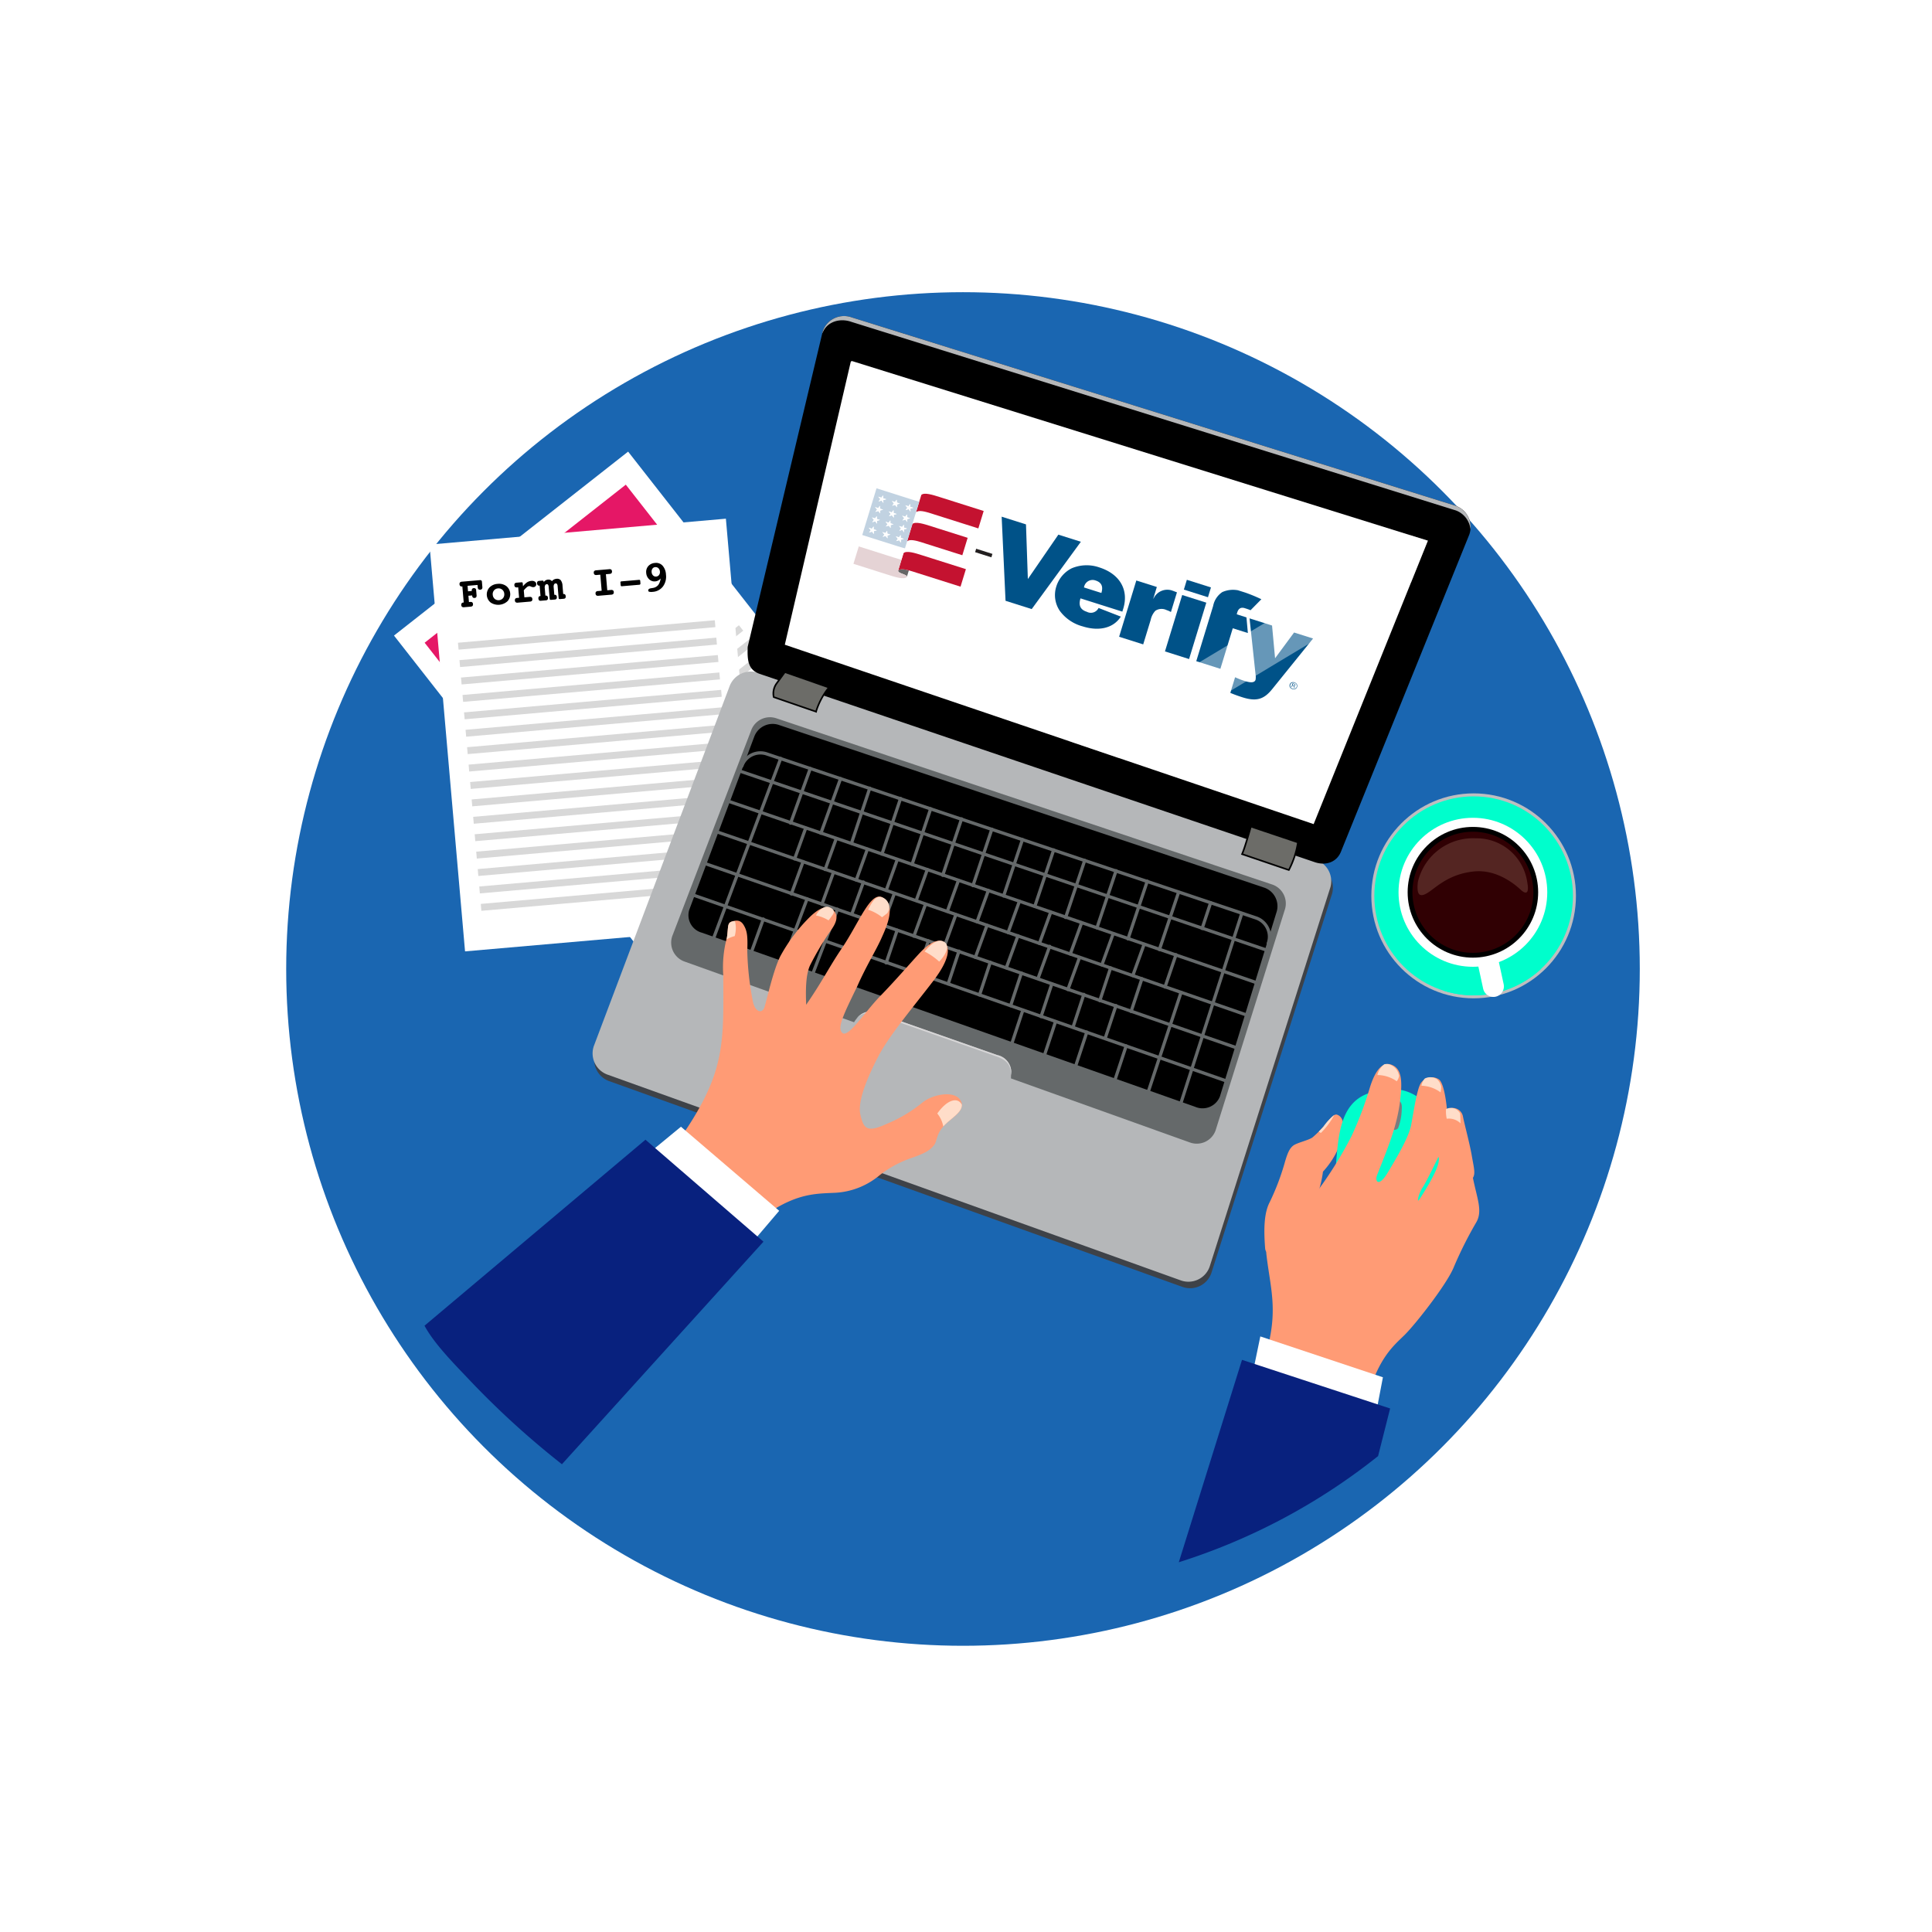 <svg xmlns="http://www.w3.org/2000/svg" xmlns:xlink="http://www.w3.org/1999/xlink" width="324" height="324" viewBox="0 0 324 324"><defs><style>.a{fill:none;}.ab,.b{fill:#fff;}.c{fill:#1a66b1;}.d{fill:#00b6d6;}.e{fill:#d8d8d8;}.f{fill:#e51766;}.g{fill:#3e4248;}.h{fill:#b5b7b9;}.i{fill:#65696a;}.j{fill:#d7d6d7;}.k{fill:#6c6c68;}.l{fill:#bebdbf;}.m{fill:#00fecc;}.n{fill:#300003;}.o{fill:#542522;}.p{fill:#ff9b75;}.q{fill:#ffddc9;}.r{fill:#797c7f;}.s{fill:#08217e;}.t{clip-path:url(#e);}.u{fill:#231f20;}.v{fill:#666;}.w{fill:#c41230;}.x{fill:#c1d2e1;}.y{fill:#e5d3d5;}.z{fill:#005288;}.aa{fill:#005287;}.ab{opacity:0.4;}.ac{filter:url(#c);}.ad{filter:url(#a);}</style><filter id="a" x="0" y="0" width="324" height="324" filterUnits="userSpaceOnUse"><feOffset dy="8" input="SourceAlpha"/><feGaussianBlur stdDeviation="5" result="b"/><feFlood flood-opacity="0.161"/><feComposite operator="in" in2="b"/><feComposite in="SourceGraphic"/></filter><filter id="c" x="33" y="34" width="257" height="257" filterUnits="userSpaceOnUse"><feOffset dy="8" input="SourceAlpha"/><feGaussianBlur stdDeviation="5" result="d"/><feFlood flood-opacity="0.161"/><feComposite operator="in" in2="d"/><feComposite in="SourceGraphic"/></filter><clipPath id="e"><path class="a" d="M316.036,413.371l4.937-16.152,73.77,23.366-4.937,16.152Z" transform="translate(-316.036 -397.219)"/></clipPath></defs><g transform="translate(-1095 -1550)"><g transform="translate(1109.636 1556.911)"><g class="ad" transform="matrix(1, 0, 0, 1, -14.64, -6.91)"><circle class="b" cx="147" cy="147" r="147" transform="translate(15 7)"/></g><g class="ac" transform="matrix(1, 0, 0, 1, -14.64, -6.91)"><circle class="c" cx="113.5" cy="113.5" r="113.5" transform="translate(48 41)"/></g></g><g transform="translate(1024.047 1268.845)"><g transform="translate(142.166 363.25)"><path class="d" d="M202.1,425.852,168.05,452.606l-.716-.915,34.053-26.754Z" transform="translate(-159.513 -415.2)"/><path class="d" d="M206.325,431.243,172.273,458l-.716-.915,34.053-26.754Z" transform="translate(-161.929 -418.286)"/><path class="d" d="M210.547,436.635l-34.053,26.754-.716-.915,34.053-26.754Z" transform="translate(-164.345 -421.371)"/><path class="d" d="M214.77,442.027l-34.053,26.754-.716-.915,34.053-26.754Z" transform="translate(-166.761 -424.456)"/><path class="d" d="M218.992,447.418l-34.053,26.754-.716-.915L218.275,446.5Z" transform="translate(-169.178 -427.542)"/><path class="d" d="M223.214,452.81l-34.053,26.754-.716-.915L222.5,451.9Z" transform="translate(-171.594 -430.627)"/><path class="d" d="M227.436,458.2l-34.053,26.754-.716-.915,34.053-26.754Z" transform="translate(-174.01 -433.713)"/><path class="d" d="M231.658,463.593l-34.053,26.754-.716-.915,34.053-26.754Z" transform="translate(-176.426 -436.798)"/><path class="d" d="M235.88,468.985l-34.053,26.754-.716-.915,34.053-26.754Z" transform="translate(-178.842 -439.883)"/><path class="d" d="M240.1,474.377,206.05,501.131l-.716-.915,34.053-26.754Z" transform="translate(-181.258 -442.969)"/><path class="d" d="M244.325,479.768l-34.053,26.754-.716-.915,34.053-26.754Z" transform="translate(-183.674 -446.054)"/><path class="d" d="M248.547,485.16l-34.053,26.754-.716-.915,34.053-26.754Z" transform="translate(-186.09 -449.139)"/><path class="d" d="M252.769,490.552l-34.053,26.754-.716-.915,34.053-26.754Z" transform="translate(-188.507 -452.225)"/><path class="d" d="M256.991,495.943,222.938,522.7l-.716-.915,34.053-26.754Z" transform="translate(-190.923 -455.31)"/><path class="d" d="M261.213,501.335l-34.053,26.754-.716-.915L260.5,500.42Z" transform="translate(-193.339 -458.396)"/><path class="d" d="M265.435,506.727l-34.053,26.754-.716-.915,34.053-26.754Z" transform="translate(-195.755 -461.481)"/><path class="d" d="M189.5,410.752l-33.737,26.506-6.718-8.578,33.737-26.506Z" transform="translate(-149.05 -402.174)"/></g><g transform="translate(147.754 374.07)"><rect class="d" width="20.343" height="1.162" transform="translate(0 15.689) rotate(-5.007)"/><rect class="d" width="20.343" height="1.162" transform="translate(0.255 18.609) rotate(-5.007)"/><rect class="d" width="20.343" height="1.162" transform="translate(0.51 21.529) rotate(-5.007)"/><rect class="d" width="20.343" height="1.162" transform="translate(0.765 24.449) rotate(-5.007)"/><rect class="d" width="43.279" height="1.162" transform="translate(1.02 27.369) rotate(-5.007)"/><rect class="d" width="43.279" height="1.162" transform="translate(1.275 30.289) rotate(-5.007)"/><rect class="d" width="43.279" height="1.162" transform="translate(1.53 33.209) rotate(-5.007)"/><rect class="d" width="43.279" height="1.162" transform="translate(1.785 36.129) rotate(-5.007)"/><rect class="d" width="43.279" height="1.162" transform="translate(2.04 39.049) rotate(-5.007)"/><rect class="d" width="43.279" height="1.162" transform="translate(2.295 41.969) rotate(-5.007)"/><rect class="d" width="43.279" height="1.162" transform="translate(2.55 44.889) rotate(-5.007)"/><rect class="d" width="43.279" height="1.162" transform="translate(2.805 47.809) rotate(-5.007)"/><rect class="d" width="43.279" height="1.162" transform="translate(3.06 50.729) rotate(-5.007)"/><rect class="d" width="43.279" height="1.162" transform="translate(3.315 53.649) rotate(-5.007)"/><rect class="d" width="43.279" height="1.162" transform="translate(3.57 56.569) rotate(-5.007)"/><rect class="d" width="43.279" height="1.162" transform="translate(3.825 59.488) rotate(-5.007)"/><rect class="d" width="20.992" height="21.804" transform="translate(20.832 1.832) rotate(-5.007)"/></g><g transform="translate(137.021 356.893)"><path class="b" d="M218.489,441.206l-39.264,30.848-42.2-53.894,39.264-30.848Z" transform="translate(-137.021 -387.312)"/><path class="e" d="M202.1,423.944,168.05,450.7l-.716-.915,34.053-26.754Z" transform="translate(-154.368 -407.751)"/><path class="e" d="M206.325,429.335l-34.053,26.754-.716-.915,34.053-26.754Z" transform="translate(-156.784 -410.837)"/><path class="e" d="M210.547,434.727l-34.053,26.754-.716-.915,34.053-26.754Z" transform="translate(-159.2 -413.922)"/><path class="e" d="M214.77,440.119l-34.053,26.754-.716-.915L214.053,439.2Z" transform="translate(-161.616 -417.007)"/><path class="e" d="M218.992,445.51l-34.053,26.754-.716-.915L218.275,444.6Z" transform="translate(-164.032 -420.093)"/><path class="e" d="M223.214,450.9l-34.053,26.754-.716-.915L222.5,449.987Z" transform="translate(-166.448 -423.178)"/><path class="e" d="M227.436,456.294l-34.053,26.754-.716-.915,34.053-26.754Z" transform="translate(-168.865 -426.264)"/><path class="e" d="M231.658,461.685l-34.053,26.754-.716-.915,34.053-26.754Z" transform="translate(-171.281 -429.349)"/><path class="e" d="M235.88,467.077l-34.053,26.754-.716-.915,34.053-26.754Z" transform="translate(-173.697 -432.434)"/><path class="e" d="M240.1,472.469,206.05,499.223l-.716-.915,34.053-26.754Z" transform="translate(-176.113 -435.52)"/><path class="e" d="M244.325,477.86l-34.053,26.754-.716-.915,34.053-26.754Z" transform="translate(-178.529 -438.605)"/><path class="e" d="M248.547,483.252l-34.053,26.754-.716-.915,34.053-26.754Z" transform="translate(-180.945 -441.69)"/><path class="e" d="M252.769,488.644,218.716,515.4l-.716-.915,34.053-26.754Z" transform="translate(-183.361 -444.776)"/><path class="e" d="M256.991,494.035l-34.053,26.754-.716-.915,34.053-26.754Z" transform="translate(-185.777 -447.861)"/><path class="e" d="M261.213,499.427l-34.053,26.754-.716-.915L260.5,498.512Z" transform="translate(-188.194 -450.947)"/><path class="e" d="M265.435,504.819l-34.053,26.754-.716-.915L264.719,503.9Z" transform="translate(-190.61 -454.032)"/><path class="f" d="M189.5,408.844,155.767,435.35l-6.718-8.578,33.737-26.506Z" transform="translate(-143.905 -394.725)"/></g><g transform="translate(142.983 368.126)"><rect class="b" width="49.902" height="68.494" transform="matrix(0.996, -0.087, 0.087, 0.996, 0, 4.356)"/><rect class="e" width="43.237" height="1.162" transform="translate(4.771 20.817) rotate(-5.007)"/><rect class="e" width="43.237" height="1.162" transform="translate(5.026 23.737) rotate(-5.007)"/><rect class="e" width="43.237" height="1.162" transform="translate(5.281 26.657) rotate(-5.007)"/><rect class="e" width="43.237" height="1.162" transform="translate(5.536 29.577) rotate(-5.007)"/><rect class="e" width="43.279" height="1.162" transform="translate(5.791 32.497) rotate(-5.007)"/><rect class="e" width="43.279" height="1.162" transform="translate(6.046 35.417) rotate(-5.007)"/><rect class="e" width="43.279" height="1.162" transform="translate(6.301 38.337) rotate(-5.007)"/><rect class="e" width="43.279" height="1.162" transform="translate(6.556 41.257) rotate(-5.007)"/><rect class="e" width="43.279" height="1.162" transform="translate(6.811 44.177) rotate(-5.007)"/><rect class="e" width="43.279" height="1.162" transform="translate(7.066 47.097) rotate(-5.007)"/><rect class="e" width="43.279" height="1.162" transform="translate(7.321 50.016) rotate(-5.007)"/><rect class="e" width="43.279" height="1.162" transform="translate(7.576 52.936) rotate(-5.007)"/><rect class="e" width="43.279" height="1.162" transform="translate(7.831 55.856) rotate(-5.007)"/><rect class="e" width="43.279" height="1.162" transform="translate(8.086 58.776) rotate(-5.007)"/><rect class="e" width="43.279" height="1.162" transform="translate(8.341 61.696) rotate(-5.007)"/><rect class="e" width="43.279" height="1.162" transform="translate(8.596 64.616) rotate(-5.007)"/><g transform="translate(5.029 7.428)"><path d="M165.74,438.517l-1.674.143.078.923.631-.054,0-.043a.448.448,0,0,1,.066-.313.353.353,0,0,1,.267-.126.381.381,0,0,1,.272.069.3.3,0,0,1,.122.224l.011.126.063.746a.546.546,0,0,1-.057.354.342.342,0,0,1-.272.128.364.364,0,0,1-.284-.072.407.407,0,0,1-.117-.283l-.006-.065-.63.053.09,1.057.2-.017a.506.506,0,0,1,.348.063.383.383,0,0,1,.128.289.394.394,0,0,1-.078.316.506.506,0,0,1-.331.123l-1.077.092a.5.5,0,0,1-.346-.065.4.4,0,0,1-.13-.3.4.4,0,0,1,.073-.3.384.384,0,0,1,.276-.123l.061-.006-.229-2.691-.061.005a.374.374,0,0,1-.291-.079.406.406,0,0,1-.124-.285.394.394,0,0,1,.08-.314.5.5,0,0,1,.329-.124l2.949-.252a.475.475,0,0,1,.3.041.345.345,0,0,1,.1.258l.069.808a.538.538,0,0,1-.062.358.463.463,0,0,1-.592.053.545.545,0,0,1-.12-.344Z" transform="translate(-162.715 -434.818)"/><path d="M175.224,439.148a2.046,2.046,0,0,1,1.461.37,1.74,1.74,0,0,1,.214,2.521,2.3,2.3,0,0,1-2.834.242,1.738,1.738,0,0,1-.212-2.522A2.043,2.043,0,0,1,175.224,439.148Zm.065.761a.935.935,0,0,0-.67.335.969.969,0,0,0-.212.728,1,1,0,0,0,.333.693,1,1,0,0,0,1.388-.119.992.992,0,0,0,.213-.739.97.97,0,0,0-.332-.682A.94.94,0,0,0,175.289,439.909Z" transform="translate(-168.833 -435.63)"/><path d="M185.8,439.58l.1,1.168.85-.072a.528.528,0,0,1,.355.06.385.385,0,0,1,.128.291.4.4,0,0,1-.077.315.515.515,0,0,1-.34.124l-2.013.172a.528.528,0,0,1-.361-.064.4.4,0,0,1-.131-.3.383.383,0,0,1,.078-.308.547.547,0,0,1,.349-.121l.275-.024-.149-1.753-.156.013a.528.528,0,0,1-.358-.062.509.509,0,0,1-.056-.608.527.527,0,0,1,.343-.12l.767-.065a.244.244,0,0,1,.155.029.135.135,0,0,1,.063.109l.045.534a2.942,2.942,0,0,1,.682-.665,1.552,1.552,0,0,1,.717-.243.911.911,0,0,1,.579.113.517.517,0,0,1,.245.413.453.453,0,0,1-.115.357.52.52,0,0,1-.359.167.839.839,0,0,1-.393-.086.838.838,0,0,0-.319-.093.776.776,0,0,0-.394.19A3.668,3.668,0,0,0,185.8,439.58Z" transform="translate(-175.019 -434.973)"/><path d="M195.612,437.57a1.024,1.024,0,0,1,.328-.277,1.075,1.075,0,0,1,.418-.121.825.825,0,0,1,.73.23,1.676,1.676,0,0,1,.3.954l.116,1.367.05,0a.317.317,0,0,1,.262.077.563.563,0,0,1,.047.6.41.41,0,0,1-.293.118l-.612.052a.244.244,0,0,1-.155-.029.135.135,0,0,1-.063-.109l-.173-2.038a.687.687,0,0,0-.107-.354.245.245,0,0,0-.23-.1.313.313,0,0,0-.266.184.885.885,0,0,0-.06.468l.107,1.263.054,0a.318.318,0,0,1,.261.077.555.555,0,0,1,.047.6.414.414,0,0,1-.295.118l-.612.052a.257.257,0,0,1-.158-.029.131.131,0,0,1-.067-.108l-.174-2.038a.71.71,0,0,0-.1-.355.237.237,0,0,0-.226-.1.32.32,0,0,0-.269.187.864.864,0,0,0-.064.467l.107,1.262.054,0a.322.322,0,0,1,.263.076.44.44,0,0,1,.109.285.432.432,0,0,1-.064.316.415.415,0,0,1-.295.118l-.817.07a.4.4,0,0,1-.307-.068.555.555,0,0,1-.056-.6.317.317,0,0,1,.246-.121l.05,0-.149-1.753-.05,0a.321.321,0,0,1-.266-.08.44.44,0,0,1-.113-.286.414.414,0,0,1,.066-.309.419.419,0,0,1,.3-.118l.486-.042a.264.264,0,0,1,.2.042.363.363,0,0,1,.072.225.9.9,0,0,1,.3-.307.918.918,0,0,1,.41-.131.784.784,0,0,1,.37.05A.759.759,0,0,1,195.612,437.57Z" transform="translate(-180.111 -434.503)"/><path d="M217.4,434.247l.229,2.691.6-.051a.534.534,0,0,1,.359.062.376.376,0,0,1,.131.288.388.388,0,0,1-.082.314.522.522,0,0,1-.341.125l-2.139.183a.527.527,0,0,1-.359-.064.392.392,0,0,1-.133-.3.378.378,0,0,1,.079-.308.545.545,0,0,1,.345-.12l.6-.051-.229-2.691-.6.051a.527.527,0,0,1-.359-.063.389.389,0,0,1-.132-.294.382.382,0,0,1,.079-.311.542.542,0,0,1,.345-.121l2.139-.183a.542.542,0,0,1,.364.06.5.5,0,0,1,.048.607.528.528,0,0,1-.345.124Z" transform="translate(-192.848 -432.347)"/><path d="M225.954,437.835l2.985-.255a.183.183,0,0,1,.135.033.167.167,0,0,1,.056.122l.038.451a.2.2,0,0,1-.044.142.163.163,0,0,1-.115.072l-2.985.255a.136.136,0,0,1-.118-.045.231.231,0,0,1-.054-.141l-.038-.451a.175.175,0,0,1,.033-.127A.146.146,0,0,1,225.954,437.835Z" transform="translate(-198.823 -434.738)"/><path d="M238.319,433.545a1.188,1.188,0,0,1-.392.342,1.287,1.287,0,0,1-.516.153,1.261,1.261,0,0,1-1.014-.36,1.587,1.587,0,0,1-.489-1.059,1.472,1.472,0,0,1,.35-1.15,1.638,1.638,0,0,1,1.14-.524,1.456,1.456,0,0,1,1.252.455,2.41,2.41,0,0,1,.571,1.493,2.775,2.775,0,0,1-.515,2.011,2.339,2.339,0,0,1-1.734.891,1.653,1.653,0,0,1-.545-.017.216.216,0,0,1-.18-.19q-.028-.328.478-.4.214-.033.346-.059a1.413,1.413,0,0,0,.859-.493A2.2,2.2,0,0,0,238.319,433.545Zm-.112-1.142a.846.846,0,0,0-.253-.572.669.669,0,0,0-.539-.181.6.6,0,0,0-.461.255.833.833,0,0,0-.136.576.861.861,0,0,0,.244.566.631.631,0,0,0,.516.183.644.644,0,0,0,.478-.26A.788.788,0,0,0,238.207,432.4Z" transform="translate(-204.596 -430.939)"/></g></g><path class="g" d="M314.2,578.194l-96.164-34.517a3.785,3.785,0,0,1-2.281-4.822l22.742-60.27a3.776,3.776,0,0,1,4.814-2.285l93.6,31.378A3.786,3.786,0,0,1,339.2,512.5l-20.182,63.409A3.776,3.776,0,0,1,314.2,578.194Z" transform="translate(-44.932 -81.218)"/><path class="h" d="M313.568,575.65,217.4,541.133a3.785,3.785,0,0,1-2.281-4.822l22.742-60.27a3.776,3.776,0,0,1,4.814-2.285l93.6,31.378a3.785,3.785,0,0,1,2.281,4.822l-20.182,63.409A3.776,3.776,0,0,1,313.568,575.65Z" transform="translate(-44.569 -79.762)"/><g transform="translate(183.509 401.434)"><path class="i" d="M346.559,519.516l-83.173-27.881a3.355,3.355,0,0,0-4.277,2.03l-13.214,34.457a3.364,3.364,0,0,0,2.027,4.285l28.445,10.183c.861-1.409,2.2-2.158,3.673-1.631l20.351,7.143a2.949,2.949,0,0,1,2.309,3.367l-.013.543,30.036,10.753a3.355,3.355,0,0,0,4.277-2.03L348.586,523.8A3.364,3.364,0,0,0,346.559,519.516Z" transform="translate(-245.701 -491.44)"/><path d="M337.413,558.267l-82.7-29.189a3.037,3.037,0,0,1-2.114-3.884l10.872-28.956a3.284,3.284,0,0,1,4.186-1.987l81.4,27.285a3.292,3.292,0,0,1,1.983,4.193l-9.469,30.825A3.124,3.124,0,0,1,337.413,558.267Z" transform="translate(-249.551 -492.94)"/></g><path class="j" d="M341.936,614.122l-20.351-7.143a2.86,2.86,0,0,0-3.283,1.077,2.794,2.794,0,0,1,3.1-.864l20.351,7.143c1.527.546,2.559,1.246,2.492,3.318l0-.165A2.949,2.949,0,0,0,341.936,614.122Z" transform="translate(-103.739 -156.027)"/><path d="M370.679,425.709l-93.01-31.55c-1.951-.7-2.069-2.3-1.992-4.527l12.6-52.972a3.776,3.776,0,0,1,4.814-2.285L394.412,365.98a3.786,3.786,0,0,1,2.281,4.822l-21.454,53.009C374.543,425.766,372.63,426.406,370.679,425.709Z" transform="translate(-79.336 0)"/><path class="b" d="M290.258,399.378l11.047-47.4a.216.216,0,0,1,.274-.157L398.1,381.928l-19.154,47.534Z" transform="translate(-87.69 -10.102)"/><path class="h" d="M411.193,365.98,309.876,334.374a3.776,3.776,0,0,0-4.814,2.285l-.077.326.018.056c.7-1.954,2.922-2.6,4.873-1.9l101.317,31.606a3.781,3.781,0,0,1,2.476,3.18A3.785,3.785,0,0,0,411.193,365.98Z" transform="translate(-96.117 0)"/><g transform="translate(187.005 407.142)"><g transform="translate(0)"><g transform="translate(8.085)"><path class="i" d="M361.335,537.261a.262.262,0,0,1-.092-.016.272.272,0,0,1-.164-.347,3.041,3.041,0,0,0-1.835-3.88L277.18,505.509a3.035,3.035,0,0,0-3.878,1.837.272.272,0,1,1-.512-.183,3.577,3.577,0,0,1,4.568-2.168L359.421,532.5a3.587,3.587,0,0,1,2.17,4.577A.272.272,0,0,1,361.335,537.261Z" transform="translate(-272.774 -504.786)"/></g><g transform="translate(3.402 0.949)"><path class="i" d="M262.1,537.531a.266.266,0,0,1-.095-.017.272.272,0,0,1-.159-.35l11.19-29.981a.272.272,0,1,1,.509.19l-11.19,29.981A.271.271,0,0,1,262.1,537.531Z" transform="translate(-261.825 -507.006)"/></g><g transform="translate(7.779 3.063)"><path class="i" d="M360.561,542.473a.275.275,0,0,1-.087-.014l-88.23-29.981a.272.272,0,0,1,.174-.515l88.23,29.981a.272.272,0,0,1-.087.53Z" transform="translate(-272.059 -511.947)"/></g><g transform="translate(5.828 8.11)"><path class="i" d="M356.309,554.707a.275.275,0,0,1-.088-.015l-88.54-30.418a.272.272,0,0,1,.176-.515l88.54,30.418a.272.272,0,0,1-.088.53Z" transform="translate(-267.498 -523.745)"/></g><g transform="translate(3.933 13.253)"><path class="i" d="M352.156,567.02a.264.264,0,0,1-.089-.015L263.25,536.3a.272.272,0,0,1,.177-.515l88.817,30.708a.272.272,0,0,1-.089.529Z" transform="translate(-263.067 -535.768)"/></g><g transform="translate(1.988 18.587)"><path class="i" d="M347.769,579.621a.279.279,0,0,1-.089-.015L258.7,548.769a.272.272,0,0,1,.178-.514l88.976,30.836a.272.272,0,0,1-.089.529Z" transform="translate(-258.522 -548.24)"/></g><g transform="translate(0 23.867)"><path class="i" d="M343.482,592.28a.277.277,0,0,1-.089-.015l-89.337-31.152a.272.272,0,0,1,.178-.514l89.337,31.152a.272.272,0,0,1-.089.529Z" transform="translate(-253.873 -560.583)"/></g><g transform="translate(81.774 26.957)"><path class="i" d="M445.317,599.955a.264.264,0,0,1-.083-.013.272.272,0,0,1-.176-.342L455.2,568a.272.272,0,1,1,.517.166l-10.144,31.6A.273.273,0,0,1,445.317,599.955Z" transform="translate(-445.046 -567.807)"/></g><g transform="translate(76.28 40.171)"><path class="i" d="M432.475,615.787a.268.268,0,0,1-.085-.014.272.272,0,0,1-.173-.344l5.459-16.544a.271.271,0,1,1,.515.171L432.732,615.6A.271.271,0,0,1,432.475,615.787Z" transform="translate(-432.203 -598.699)"/></g><g transform="translate(79.054 33.873)"><path class="i" d="M438.96,589.906a.262.262,0,0,1-.088-.015.272.272,0,0,1-.169-.345l1.831-5.386a.272.272,0,1,1,.514.175l-1.831,5.386A.272.272,0,0,1,438.96,589.906Z" transform="translate(-438.688 -583.976)"/></g><g transform="translate(78.108 23.384)"><path class="i" d="M436.747,569.594a.264.264,0,0,1-.086-.014.272.272,0,0,1-.171-.344l3.218-9.6a.272.272,0,1,1,.515.173l-3.217,9.6A.271.271,0,0,1,436.747,569.594Z" transform="translate(-436.475 -559.453)"/></g><g transform="translate(72.844 21.537)"><path class="i" d="M424.442,565.334a.271.271,0,0,1-.258-.358l3.227-9.656a.272.272,0,1,1,.515.173l-3.227,9.655A.271.271,0,0,1,424.442,565.334Z" transform="translate(-424.17 -555.135)"/></g><g transform="translate(67.638 19.781)"><path class="i" d="M412.269,561.126a.277.277,0,0,1-.086-.014.273.273,0,0,1-.171-.345l3.2-9.551a.272.272,0,1,1,.515.173l-3.2,9.551A.272.272,0,0,1,412.269,561.126Z" transform="translate(-411.998 -551.031)"/></g><g transform="translate(62.383 18.05)"><path class="i" d="M399.984,557.078a.275.275,0,0,1-.086-.014.272.272,0,0,1-.171-.345l3.2-9.551a.272.272,0,1,1,.515.173l-3.2,9.551A.272.272,0,0,1,399.984,557.078Z" transform="translate(-399.713 -546.983)"/></g><g transform="translate(57.219 16.289)"><path class="i" d="M387.912,552.854a.272.272,0,0,1-.257-.358l3.157-9.443a.272.272,0,1,1,.515.173l-3.157,9.443A.271.271,0,0,1,387.912,552.854Z" transform="translate(-387.641 -542.867)"/></g><g transform="translate(51.986 14.549)"><path class="i" d="M375.678,548.786a.265.265,0,0,1-.086-.014.272.272,0,0,1-.171-.344l3.157-9.443a.272.272,0,1,1,.515.172l-3.157,9.443A.271.271,0,0,1,375.678,548.786Z" transform="translate(-375.407 -538.799)"/></g><g transform="translate(46.845 12.818)"><path class="i" d="M363.66,544.739a.275.275,0,0,1-.086-.014.272.272,0,0,1-.171-.344l3.157-9.443a.272.272,0,1,1,.515.173l-3.157,9.443A.271.271,0,0,1,363.66,544.739Z" transform="translate(-363.388 -534.752)"/></g><g transform="translate(41.772 11.086)"><path class="i" d="M351.8,540.69a.275.275,0,0,1-.086-.014.272.272,0,0,1-.172-.344l3.157-9.443a.272.272,0,1,1,.515.172l-3.157,9.443A.272.272,0,0,1,351.8,540.69Z" transform="translate(-351.528 -530.703)"/></g><g transform="translate(36.631 9.393)"><path class="i" d="M339.781,536.6a.263.263,0,0,1-.086-.014.272.272,0,0,1-.172-.344l3.114-9.312a.272.272,0,1,1,.515.172l-3.113,9.313A.272.272,0,0,1,339.781,536.6Z" transform="translate(-339.509 -526.746)"/></g><g transform="translate(31.584 7.658)"><path class="i" d="M327.983,532.547a.277.277,0,0,1-.086-.014.272.272,0,0,1-.171-.344l3.114-9.313a.272.272,0,1,1,.515.173l-3.114,9.312A.272.272,0,0,1,327.983,532.547Z" transform="translate(-327.712 -522.69)"/></g><g transform="translate(26.466 5.941)"><path class="i" d="M316.017,528.449a.271.271,0,0,1-.258-.358l3.065-9.229a.272.272,0,1,1,.515.172l-3.065,9.229A.271.271,0,0,1,316.017,528.449Z" transform="translate(-315.746 -518.676)"/></g><g transform="translate(21.343 4.335)"><path class="i" d="M304.041,524.609a.272.272,0,0,1-.256-.364l3.292-9.144a.272.272,0,1,1,.511.185l-3.292,9.144A.271.271,0,0,1,304.041,524.609Z" transform="translate(-303.77 -514.921)"/></g><g transform="translate(16.262 2.639)"><path class="i" d="M292.162,520.643a.279.279,0,0,1-.092-.016.273.273,0,0,1-.163-.348l3.292-9.144a.272.272,0,1,1,.511.185l-3.292,9.144A.272.272,0,0,1,292.162,520.643Z" transform="translate(-291.891 -510.955)"/></g><g transform="translate(16.935 12.623)"><path class="i" d="M293.737,539.994a.266.266,0,0,1-.092-.016.272.272,0,0,1-.163-.348l1.855-5.153a.272.272,0,0,1,.511.184l-1.855,5.153A.271.271,0,0,1,293.737,539.994Z" transform="translate(-293.465 -534.296)"/></g><g transform="translate(22.05 14.401)"><path class="i" d="M305.695,544.151a.268.268,0,0,1-.092-.016.272.272,0,0,1-.163-.348l1.855-5.153a.272.272,0,1,1,.511.184l-1.855,5.153A.272.272,0,0,1,305.695,544.151Z" transform="translate(-305.423 -538.453)"/></g><g transform="translate(21.514 20.03)"><path class="i" d="M304.441,557.513a.268.268,0,0,1-.093-.017.272.272,0,0,1-.163-.349l1.945-5.356a.272.272,0,1,1,.511.186l-1.945,5.356A.272.272,0,0,1,304.441,557.513Z" transform="translate(-304.17 -551.613)"/></g><g transform="translate(26.53 21.671)"><path class="i" d="M316.168,561.348a.272.272,0,0,1-.255-.365l1.945-5.356a.272.272,0,1,1,.511.186l-1.945,5.356A.272.272,0,0,1,316.168,561.348Z" transform="translate(-315.896 -555.448)"/></g><g transform="translate(20.048 26.246)"><path class="i" d="M301.014,577.324a.278.278,0,0,1-.1-.018.273.273,0,0,1-.157-.352l4.067-10.635a.272.272,0,1,1,.507.194l-4.067,10.635A.272.272,0,0,1,301.014,577.324Z" transform="translate(-300.742 -566.145)"/></g><g transform="translate(25.483 28.056)"><path class="i" d="M313.719,581.639a.261.261,0,0,1-.09-.015.272.272,0,0,1-.166-.347l3.761-10.72a.272.272,0,0,1,.513.181l-3.761,10.719A.271.271,0,0,1,313.719,581.639Z" transform="translate(-313.447 -570.375)"/></g><g transform="translate(31.716 23.58)"><path class="i" d="M328.29,565.811a.272.272,0,0,1-.255-.365l1.945-5.356a.272.272,0,1,1,.511.186l-1.945,5.356A.272.272,0,0,1,328.29,565.811Z" transform="translate(-328.019 -559.911)"/></g><g transform="translate(36.942 25.386)"><path class="i" d="M340.508,570.035a.262.262,0,0,1-.093-.017.272.272,0,0,1-.163-.349l1.945-5.356a.272.272,0,1,1,.511.186l-1.945,5.356A.272.272,0,0,1,340.508,570.035Z" transform="translate(-340.237 -564.135)"/></g><g transform="translate(42.025 27.152)"><path class="i" d="M352.391,574.162a.271.271,0,0,1-.255-.365l1.945-5.356a.272.272,0,1,1,.51.186l-1.945,5.356A.272.272,0,0,1,352.391,574.162Z" transform="translate(-352.12 -568.262)"/></g><g transform="translate(47.249 28.933)"><path class="i" d="M364.6,578.326a.272.272,0,0,1-.255-.365l1.945-5.356a.272.272,0,1,1,.51.186l-1.945,5.356A.272.272,0,0,1,364.6,578.326Z" transform="translate(-364.332 -572.426)"/></g><g transform="translate(52.435 30.687)"><path class="i" d="M376.729,582.428a.272.272,0,0,1-.255-.365l1.945-5.356a.272.272,0,1,1,.51.186l-1.945,5.356A.272.272,0,0,1,376.729,582.428Z" transform="translate(-376.457 -576.528)"/></g><g transform="translate(57.758 32.465)"><path class="i" d="M389.173,586.583a.272.272,0,0,1-.255-.365l1.945-5.356a.272.272,0,1,1,.51.186l-1.945,5.356A.271.271,0,0,1,389.173,586.583Z" transform="translate(-388.902 -580.683)"/></g><g transform="translate(62.763 34.333)"><path class="i" d="M400.873,590.951a.271.271,0,0,1-.255-.365l1.945-5.356a.272.272,0,1,1,.51.186l-1.945,5.356A.271.271,0,0,1,400.873,590.951Z" transform="translate(-400.602 -585.051)"/></g><g transform="translate(27.275 16.168)"><path class="i" d="M317.908,548.28a.267.267,0,0,1-.092-.016.272.272,0,0,1-.163-.348l1.855-5.153a.272.272,0,1,1,.511.184l-1.855,5.153A.271.271,0,0,1,317.908,548.28Z" transform="translate(-317.636 -542.583)"/></g><g transform="translate(32.291 17.911)"><path class="i" d="M329.635,552.356a.267.267,0,0,1-.092-.016.272.272,0,0,1-.163-.348l1.854-5.153a.272.272,0,0,1,.511.184l-1.854,5.153A.272.272,0,0,1,329.635,552.356Z" transform="translate(-329.363 -546.659)"/></g><g transform="translate(37.331 19.58)"><path class="i" d="M341.418,556.259a.272.272,0,0,1-.256-.364l1.855-5.153a.272.272,0,1,1,.511.185l-1.855,5.153A.271.271,0,0,1,341.418,556.259Z" transform="translate(-341.147 -550.561)"/></g><g transform="translate(42.546 21.412)"><path class="i" d="M353.61,560.541a.265.265,0,0,1-.092-.016.272.272,0,0,1-.163-.348l1.855-5.153a.272.272,0,1,1,.511.184l-1.855,5.153A.272.272,0,0,1,353.61,560.541Z" transform="translate(-353.338 -554.843)"/></g><g transform="translate(47.528 23.089)"><path class="i" d="M365.257,564.538a.267.267,0,0,1-.092-.016.272.272,0,0,1-.163-.348l1.894-5.232a.272.272,0,1,1,.511.186l-1.894,5.231A.271.271,0,0,1,365.257,564.538Z" transform="translate(-364.985 -558.763)"/></g><g transform="translate(52.732 24.9)"><path class="i" d="M377.422,568.773a.272.272,0,0,1-.255-.365l1.894-5.231a.272.272,0,1,1,.511.186l-1.894,5.231A.272.272,0,0,1,377.422,568.773Z" transform="translate(-377.15 -562.997)"/></g><g transform="translate(57.986 26.729)"><path class="i" d="M389.707,573.048a.266.266,0,0,1-.092-.016.272.272,0,0,1-.163-.349l1.894-5.231a.272.272,0,1,1,.511.185l-1.894,5.231A.272.272,0,0,1,389.707,573.048Z" transform="translate(-389.435 -567.273)"/></g><g transform="translate(63.173 28.489)"><path class="i" d="M401.832,577.163a.27.27,0,0,1-.092-.016.272.272,0,0,1-.163-.349l1.894-5.231a.272.272,0,1,1,.511.185l-1.894,5.231A.271.271,0,0,1,401.832,577.163Z" transform="translate(-401.56 -571.388)"/></g><g transform="translate(68.462 30.317)"><path class="i" d="M414.2,581.438a.272.272,0,0,1-.255-.365l1.894-5.231a.272.272,0,1,1,.511.186l-1.894,5.231A.272.272,0,0,1,414.2,581.438Z" transform="translate(-413.925 -575.662)"/></g><g transform="translate(73.648 32.112)"><path class="i" d="M426.322,585.633a.282.282,0,0,1-.092-.016.273.273,0,0,1-.163-.349l1.894-5.231a.272.272,0,1,1,.511.185l-1.894,5.232A.273.273,0,0,1,426.322,585.633Z" transform="translate(-426.05 -579.857)"/></g><g transform="translate(16.389 18.257)"><path class="i" d="M292.46,553.41a.272.272,0,0,1-.255-.365l1.962-5.4a.272.272,0,1,1,.51.186l-1.962,5.4A.271.271,0,0,1,292.46,553.41Z" transform="translate(-292.189 -547.469)"/></g><g transform="translate(9.744 27.88)"><path class="i" d="M276.925,575.871a.279.279,0,0,1-.092-.016.272.272,0,0,1-.163-.349l1.943-5.364a.272.272,0,1,1,.511.186l-1.944,5.364A.271.271,0,0,1,276.925,575.871Z" transform="translate(-276.654 -569.963)"/></g><g transform="translate(15.082 24.5)"><path class="i" d="M289.4,573.137a.268.268,0,0,1-.1-.018.272.272,0,0,1-.159-.35l3.945-10.531a.272.272,0,1,1,.509.191l-3.945,10.531A.272.272,0,0,1,289.4,573.137Z" transform="translate(-289.132 -562.062)"/></g><g transform="translate(73.367 37.884)"><path class="i" d="M425.664,599.374a.259.259,0,0,1-.086-.014.272.272,0,0,1-.172-.343l1.807-5.476a.272.272,0,1,1,.516.171l-1.807,5.476A.271.271,0,0,1,425.664,599.374Z" transform="translate(-425.392 -593.353)"/></g><g transform="translate(69.017 42.393)"><path class="i" d="M415.494,609.914a.267.267,0,0,1-.085-.014.272.272,0,0,1-.173-.344l1.806-5.477a.272.272,0,1,1,.516.171l-1.807,5.477A.271.271,0,0,1,415.494,609.914Z" transform="translate(-415.222 -603.893)"/></g><g transform="translate(70.732 49.144)"><path class="i" d="M419.5,625.7a.258.258,0,0,1-.085-.014.271.271,0,0,1-.172-.343l1.807-5.476a.271.271,0,1,1,.515.171l-1.807,5.476A.271.271,0,0,1,419.5,625.7Z" transform="translate(-419.232 -619.675)"/></g><g transform="translate(64.128 46.838)"><path class="i" d="M404.064,620.306a.267.267,0,0,1-.085-.014.272.272,0,0,1-.173-.343l1.807-5.476a.272.272,0,1,1,.516.171l-1.807,5.476A.271.271,0,0,1,404.064,620.306Z" transform="translate(-403.792 -614.286)"/></g><g transform="translate(58.878 45.08)"><path class="i" d="M391.791,616.2a.272.272,0,0,1-.258-.357l1.806-5.477a.272.272,0,1,1,.516.171l-1.807,5.477A.272.272,0,0,1,391.791,616.2Z" transform="translate(-391.519 -610.175)"/></g><g transform="translate(68.113 36.077)"><path class="i" d="M413.381,595.148a.265.265,0,0,1-.085-.014.272.272,0,0,1-.173-.343l1.807-5.477a.272.272,0,1,1,.516.171l-1.807,5.477A.271.271,0,0,1,413.381,595.148Z" transform="translate(-413.109 -589.127)"/></g><g transform="translate(63.627 40.513)"><path class="i" d="M402.894,605.519a.261.261,0,0,1-.085-.014.271.271,0,0,1-.172-.344l1.806-5.476a.272.272,0,1,1,.516.171l-1.807,5.476A.271.271,0,0,1,402.894,605.519Z" transform="translate(-402.622 -599.498)"/></g><g transform="translate(58.263 38.744)"><path class="i" d="M390.354,601.383a.261.261,0,0,1-.086-.014.271.271,0,0,1-.172-.344l1.807-5.476a.271.271,0,1,1,.515.171l-1.807,5.476A.271.271,0,0,1,390.354,601.383Z" transform="translate(-390.082 -595.362)"/></g><g transform="translate(53.402 43.151)"><path class="i" d="M378.989,611.687a.267.267,0,0,1-.085-.014.272.272,0,0,1-.173-.344l1.806-5.476a.272.272,0,1,1,.516.171l-1.807,5.476A.271.271,0,0,1,378.989,611.687Z" transform="translate(-378.717 -605.666)"/></g><g transform="translate(53.158 36.91)"><path class="i" d="M378.419,597.1a.272.272,0,0,1-.258-.358l1.807-5.476a.271.271,0,1,1,.515.171l-1.806,5.476A.271.271,0,0,1,378.419,597.1Z" transform="translate(-378.147 -591.074)"/></g><g transform="translate(47.945 35.119)"><path class="i" d="M366.232,592.908a.258.258,0,0,1-.085-.014.272.272,0,0,1-.173-.343l1.807-5.476a.271.271,0,1,1,.515.171l-1.806,5.476A.271.271,0,0,1,366.232,592.908Z" transform="translate(-365.96 -586.887)"/></g><g transform="translate(42.689 33.263)"><path class="i" d="M353.943,588.57a.262.262,0,0,1-.086-.014.272.272,0,0,1-.172-.344l1.807-5.476a.272.272,0,1,1,.516.171l-1.807,5.476A.272.272,0,0,1,353.943,588.57Z" transform="translate(-353.672 -582.55)"/></g><g transform="translate(37.562 31.537)"><path class="i" d="M341.957,584.535a.271.271,0,0,1-.258-.357l1.807-5.476a.272.272,0,1,1,.516.17l-1.807,5.477A.272.272,0,0,1,341.957,584.535Z" transform="translate(-341.686 -578.514)"/></g><g transform="translate(32.29 29.751)"><path class="i" d="M329.633,580.35a.266.266,0,0,1-.087-.014.272.272,0,0,1-.171-.345l1.838-5.466a.272.272,0,1,1,.515.174l-1.838,5.466A.271.271,0,0,1,329.633,580.35Z" transform="translate(-329.362 -574.339)"/></g><g transform="translate(85.279 25.131)"><path class="i" d="M453.511,568.392a.258.258,0,0,1-.086-.014.271.271,0,0,1-.172-.343l1.422-4.311a.271.271,0,1,1,.515.171l-1.422,4.311A.271.271,0,0,1,453.511,568.392Z" transform="translate(-453.239 -563.537)"/></g></g></g><path d="M285.534,477.823l-.041-.131a3,3,0,0,1,.561-2.408l1.4-1.928,7.65,2.676-.231.3a12.152,12.152,0,0,0-1.969,3.709l-.062.3Z" transform="translate(-84.927 -79.657)"/><path class="k" d="M295.026,476.6a12.349,12.349,0,0,0-2.02,3.821l-6.89-2.373a2.766,2.766,0,0,1,.506-2.147l1.3-1.785Z" transform="translate(-85.291 -80.09)"/><path d="M469.1,538.775l.115-.27c.478-1.127,1.364-4.3,1.373-4.331l.077-.276,8.134,2.736-.034.226a15.264,15.264,0,0,1-1.467,4.465l-.11.2Z" transform="translate(-190.034 -114.303)"/><path class="k" d="M471.34,534.714s-.894,3.208-1.385,4.364l7.6,2.583a15.156,15.156,0,0,0,1.436-4.375Z" transform="translate(-190.522 -114.77)"/><ellipse class="l" cx="17.157" cy="17.185" rx="17.157" ry="17.185" transform="translate(300.928 414.205)"/><ellipse class="m" cx="16.654" cy="16.682" rx="16.654" ry="16.682" transform="translate(301.431 414.708)"/><path class="m" d="M555.309,557.995a16.582,16.582,0,0,0,.2-17c-4.015-7-12.035-9.236-17.914-4.993s-7.39,13.357-3.375,20.358a14.82,14.82,0,0,0,4.965,5.248,16.622,16.622,0,0,0,16.129-3.608Z" transform="translate(-226.009 -114.275)"/><path class="b" d="M564.56,581.01l1.227,5.66a1.768,1.768,0,0,1-1.346,2.1h0a1.764,1.764,0,0,1-2.093-1.348l-1.227-5.66a1.768,1.768,0,0,1,1.346-2.1h0A1.765,1.765,0,0,1,564.56,581.01Z" transform="translate(-242.668 -140.468)"/><g transform="translate(305.49 418.301)"><ellipse class="b" cx="12.471" cy="12.492" rx="12.471" ry="12.492" transform="translate(0 0)"/><ellipse cx="10.944" cy="10.962" rx="10.944" ry="10.962" transform="translate(1.528 1.53)"/><ellipse class="n" cx="10.141" cy="10.158" rx="10.141" ry="10.158" transform="translate(2.33 2.334)"/><path class="o" d="M540.191,547.933c-1.524,1.018-2.071.519-1.812-1.728a9.487,9.487,0,0,1,9.665-7.3,8.574,8.574,0,0,1,8.672,7.346c.432,2.334-.474,1.858-1.078,1.3s-3.783-3.516-7.882-3.085S541.615,546.982,540.191,547.933Z" transform="translate(-535.132 -535.466)"/></g><path class="p" d="M158,635.438c16.441-10.624,30.522-21.136,38.61-32.558s7.69-16.335,7.64-27.95a19.084,19.084,0,0,1,.614-6.306c.256-1.589.012-2.422.789-2.67s1.5-.313,2.04.616.684,1.747.584,4.27a48.629,48.629,0,0,0,.895,8.267c.331,2.092,1.625,2.357,1.989,1.2s1.492-6.242,2.652-8.533a28.072,28.072,0,0,1,4.773-6.408c1.591-1.594,2.95-2.258,3.945-1.461s.961,1.893-.232,3.519a49.5,49.5,0,0,0-3.447,5.777c-.862,1.726-.762,4.781-.7,6.707,2.751-3.984,3.878-6.374,5.933-9.4,2.984-4.387,4.875-9.8,6.928-8.566,2.277,1.367.63,4.881-.3,6.939s-2.486,4.516-4.011,7.969c-2.254,4.648-3.447,7.006-2.453,7.8s3.779-3.586,6.3-6.176,5.038-5.511,6.6-7.2,3.149-2.557,4.11-1.859,1.226,2.557-1.823,6.541-7.337,9.086-9.1,12.451-3.624,7.614-3.093,9.916,1.06,3.1,4.331,1.594a23.905,23.905,0,0,0,6.1-3.63c1.768-1.416,5.392-2.036,6.364-.354s-1.348,2.767-2.74,4.228-1.127,2.59-1.723,3.32-1.26,1.261-3.779,2.125a18.208,18.208,0,0,0-5.37,2.922,12.608,12.608,0,0,1-7.756,2.922c-4.243.2-9.215.066-19.159,10.824-22.938,27.491-26.256,31.561-26.256,31.561l-14.116-11.549Z" transform="translate(-12.005 -130.25)"/><g transform="translate(192.802 431.569)"><path class="q" d="M302.462,567.2c.48-.961,1.473-1.672,2.182-1.4s1.058.655.633,1.278-.7.95-.7.95A6.348,6.348,0,0,0,302.462,567.2Z" transform="translate(-287.475 -564.093)"/><path class="q" d="M325.257,565.3l.862-.664a1.751,1.751,0,0,0-.729-2.623c-1.083-.5-1.746.564-2.475,2.025A7.429,7.429,0,0,1,325.257,565.3Z" transform="translate(-299.18 -561.89)"/><path class="q" d="M345.052,580.877c1.525-1.826,2.652-2.125,3.414-1.527s.265,1.959-.961,3.221A11.2,11.2,0,0,0,345.052,580.877Z" transform="translate(-311.848 -571.722)"/><path class="q" d="M354.156,642.364c-.689-1.334-2.466-.872-4.119,1.48a4.741,4.741,0,0,1,1,2.176c.047-.054.092-.107.144-.161C352.365,644.621,354.21,643.653,354.156,642.364Z" transform="translate(-314.7 -607.519)"/><path class="q" d="M267.426,574.454a5.3,5.3,0,0,1,1.362-.557,4.863,4.863,0,0,0,.056-2.462c-.184-.118-.59.017-.867.192-.414.369-.278,1.168-.493,2.506C267.465,574.246,267.446,574.352,267.426,574.454Z" transform="translate(-267.426 -567.327)"/></g><g transform="translate(293.203 464.589)"><path class="d" d="M508.789,652.3c.411-5.2.668-10.655,5.293-12.405s7.606-.361,9.558,1.39a13.371,13.371,0,0,1,3.6,10.089c-.462,3.809-4.214,8.854-4.214,8.854Z" transform="translate(-505.947 -639.086)"/><path class="d" d="M531.579,644.45c.22-.786,1.036-.723.911.818a9.628,9.628,0,0,1-.6,3.146c-.251.409-1.036.5-1.036-.189A37.223,37.223,0,0,1,531.579,644.45Z" transform="translate(-518.576 -641.872)"/><path class="d" d="M541.391,672.628c-.777,1.254-.216-.908.388-1.772s2.676-5.187,2.676-5.187C545.016,667.052,542.168,671.375,541.391,672.628Z" transform="translate(-524.387 -654.298)"/><path class="d" d="M502.93,651.271s-.353.393-.784.83a3.25,3.25,0,0,0,.347.233,12.941,12.941,0,0,0,2.246-3A8.879,8.879,0,0,0,502.93,651.271Z" transform="translate(-502.146 -644.949)"/></g><g transform="translate(273.036 459.588)"><path class="p" d="M488.174,649.238c.979-1.194,1.7-2.217,2.3-2s1.448.938.852,3.837a14.371,14.371,0,0,1-3.235,5.713,18.62,18.62,0,0,1-1.4,5.074c-1.021,2-8.045,11.042-8.3,7.76s-.17-5.926.766-7.717a40.533,40.533,0,0,0,2.469-6.438c.468-1.663.809-2.516,1.448-3.027s2.6-.9,3.277-1.407A18.579,18.579,0,0,0,488.174,649.238Z" transform="translate(-468.31 -638.731)"/><path class="m" d="M506.249,650.391c.411-5.2.668-10.655,5.293-12.405s7.606-.361,9.559,1.39a13.371,13.371,0,0,1,3.6,10.089c-.462,3.809-4.214,8.853-4.214,8.853Z" transform="translate(-484.327 -632.993)"/><path class="r" d="M529.039,642.542c.22-.786,1.036-.723.911.818a9.629,9.629,0,0,1-.6,3.146c-.251.409-1.036.5-1.036-.189A37.23,37.23,0,0,1,529.039,642.542Z" transform="translate(-496.956 -635.779)"/><path class="p" d="M499.927,646.485c.461-.714.154-1.734-.2-3.775s-1.229-5.254-1.486-6.581a1.743,1.743,0,0,0-2.664-1.071s-.359-4.438-1.383-5.1a2.2,2.2,0,0,0-2.972.612c-.666.918-1.229,4.795-1.64,6.989s-2.459,5.56-3.945,8.06-2.254,1.53-1.742.306c2.1-5.254,3.28-8.264,3.792-12.141s.2-5.662-1.435-6.274-2.818,1.326-3.586,3.775a59.714,59.714,0,0,1-3.074,8.162,66.007,66.007,0,0,1-6.456,10.2c-3.386,3.114-8.453,4.333-7.833,9.737s1.939,9.034.155,15.751S455,707.215,455,707.215l24.809-11.121s.068-2.195,1.93-10.688,4.918-10.762,6.763-12.6,6.917-8.315,8.146-11.172a65.768,65.768,0,0,1,3.792-7.6C501.618,652.1,500.645,650.055,499.927,646.485Zm-8.843,3.425c-.777,1.253-.216-.908.388-1.772s2.676-5.187,2.676-5.187C494.709,644.333,491.861,648.655,491.085,649.909Z" transform="translate(-455 -627.394)"/><path class="q" d="M525.833,630.295a1.934,1.934,0,0,0,.388-.874,2.356,2.356,0,0,0-1.514-1.908,1.57,1.57,0,0,0-.964-.062,3.126,3.126,0,0,0-1.152,1.8A5.7,5.7,0,0,1,525.833,630.295Z" transform="translate(-493.679 -627.399)"/><path class="q" d="M543.178,634.147a2.372,2.372,0,0,0-.691-1.217,2.091,2.091,0,0,0-2.051-.134,2.264,2.264,0,0,0-.569,1.216,5.668,5.668,0,0,1,3.2,1.113A4.426,4.426,0,0,0,543.178,634.147Z" transform="translate(-503.565 -630.367)"/><path class="q" d="M551.91,647.187c-.019-.693-.038-1.237-.059-1.656a1.777,1.777,0,0,0-2.372-.739,5.339,5.339,0,0,0,.119,1.624A2.737,2.737,0,0,1,551.91,647.187Z" transform="translate(-509.057 -637.23)"/><path class="q" d="M500.39,649.362s-.353.393-.784.83a3.243,3.243,0,0,0,.347.233,12.937,12.937,0,0,0,2.246-3A8.879,8.879,0,0,0,500.39,649.362Z" transform="translate(-480.526 -638.856)"/></g><path class="b" d="M234.4,657.323l6.474-5.335,16.475,14.1-5.342,6.276Z" transform="translate(-55.724 -181.881)"/><path class="s" d="M149,688.272l37.052-31.191,19.792,17.1-33.8,37.324a143.938,143.938,0,0,1-15.266-13.874C154.193,694.891,150.7,691.431,149,688.272Z" transform="translate(-6.855 -184.795)"/><path class="b" d="M493.588,748.751l1.47-7.7L474.5,734.2l-1.629,7.856Z" transform="translate(-192.188 -228.924)"/><path class="s" d="M477.729,761.867l2.018-7.983-24.839-8.155-10.6,33.943A103.534,103.534,0,0,0,477.729,761.867Z" transform="translate(-175.669 -236.524)"/><g transform="translate(213.595 361.131)"><g transform="translate(0)"><g class="t"><g transform="translate(0.481 1.907)"><path class="u" d="M367.768,426.249l-2.726-.864-.176.576,2.726.864.176-.576" transform="translate(-344.459 -415.244)"/><path class="v" d="M336.487,433.625c-.758-.2-1.481-.3-1.791.031-.108.491,1.591.625,1.453,1.076l.338-1.107" transform="translate(-327.192 -419.855)"/><path class="w" d="M346.052,416.468l-5.7-1.806-1.607-.509c-1.255-.4-2.649-.839-3.152-.367l-.342,1.119-.551,1.8,0,0c.31-.327,1.034-.231,1.791-.031.246.065.5.141.736.217l.618.2,7.309,2.315.9-2.937m.295-5.256-4.506-1.427-1.607-.509c-1.255-.4-2.649-.839-3.147-.383l-.892,2.92c.41-.435,1.548-.126,2.528.185l.618.2,1.607.509,4.506,1.427.893-2.92m2.687-4.5-7.309-2.315c-1.255-.4-2.649-.839-3.147-.383l-.155.507-.192.629-.545,1.785c.41-.435,1.548-.126,2.529.185.217.068.426.137.618.2l1.607.509,5.7,1.806.893-2.92" transform="translate(-327.196 -402.905)"/><path class="b" d="M319.374,418.964l-1.164,3.808.444-1.451,5.8,1.838c.408.129.888.281,1.359.412l.342-1.119.251-.821c-.437-.1-.9-.246-1.365-.392l-5.8-1.838.133-.437" transform="translate(-317.761 -411.57)"/><path class="x" d="M321.762,409.1l.287-.388-.341-.413.521.165.291-.387.021.486.521.165-.51.143.021.486-.319-.406-.492.149m2.282.723.288-.388-.34-.413.521.165.287-.388.024.487.521.165-.511.143.021.486-.322-.407-.489.151m2.26.716.288-.388-.337-.412.521.165.288-.388.021.486.521.165-.507.145.021.486-.323-.407-.492.149m-4.014-3.167.287-.388-.339-.416.521.165.291-.387.021.486.521.165-.512.146.021.486-.318-.409-.493.153m2.282.723.288-.388-.34-.416.521.165.288-.388.024.487.521.165-.512.146.021.486-.321-.41-.49.154m2.26.716.288-.388-.336-.415.521.165.287-.388.021.486.521.165-.508.148.021.486-.321-.411-.494.152m-4.013-3.17.288-.388-.34-.413.521.165.291-.387.021.486.521.165-.511.143.021.486-.319-.406-.492.149m2.282.723.287-.388-.341-.413.521.165.288-.388.024.487.521.165-.51.143.021.486-.323-.407-.488.15m2.26.716.288-.388-.337-.412.521.165.287-.388.021.486.521.165-.507.145.021.486-.322-.407-.492.149m-4.008-3.187.287-.388-.34-.413.521.165.291-.387.021.486.521.165-.511.144.021.486-.318-.406-.492.149m2.282.723.288-.388-.341-.413.521.165.287-.388.024.487.521.165-.511.144.021.485-.323-.407-.489.15m2.26.716.288-.388-.337-.412.521.165.288-.388.021.486.521.165-.507.145.021.486-.323-.407-.492.149m2.277-1.407c-.472-.128-.953-.28-1.36-.409l-5.8-1.837-2.26,7.394-.134.437,5.8,1.838c.462.146.928.294,1.365.392l.353-1.152.892-2.92.6-1.957.545-1.785" transform="translate(-319.139 -401.678)"/><path class="b" d="M323.979,409.671l-.291.387-.521-.165.34.413-.287.388.492-.149.319.406-.021-.486.51-.143-.521-.165-.021-.486m2.279.722-.287.388-.521-.165.34.413-.288.388.489-.151.322.407-.021-.486.511-.143-.521-.165-.024-.487m2.264.717-.288.388-.521-.165.337.412-.288.388.492-.149.322.407-.021-.486.507-.145-.521-.165-.021-.486m-4.013-3.17-.291.387-.521-.165.339.416-.288.388.493-.153.318.409-.021-.486.512-.146-.521-.165-.021-.486m2.279.722-.288.388-.521-.165.34.416-.288.388.49-.154.321.41-.021-.486.512-.146-.521-.165-.024-.487m2.264.717-.287.388-.521-.165.336.415-.288.388.494-.152.321.411-.021-.486.508-.148-.521-.165-.021-.486m-4.014-3.167-.291.387-.521-.165.341.413-.288.388.492-.149.319.406-.021-.486.511-.143-.521-.165-.021-.486m2.279.722-.288.388-.521-.165.34.413-.287.388.488-.15.323.407-.021-.486.51-.143-.521-.165-.024-.487m2.264.717-.287.388-.521-.165.337.411-.288.388.492-.149.322.407-.021-.486.507-.145-.521-.165-.021-.486m-4.008-3.187-.291.387-.521-.165.34.413-.287.388.492-.149.318.406-.021-.485.511-.144-.521-.165-.021-.486m2.279.722-.287.388-.521-.165.341.413-.288.388.488-.15.323.407-.02-.485.511-.144-.521-.165-.024-.487m2.264.717-.288.388-.521-.165.337.412-.288.388.492-.149.323.407-.021-.486.507-.145-.521-.165-.021-.486" transform="translate(-320.598 -403.272)"/><path class="y" d="M325.213,426.725c-.471-.131-.952-.284-1.359-.412l-5.8-1.838-.444,1.451-.449,1.47,5.8,1.837c1.255.4,2.649.839,3.15.384.145-.474-1.6-.6-1.45-1.091l.551-1.8" transform="translate(-317.16 -414.724)"/><path class="z" d="M401.036,435.592a1.456,1.456,0,0,1,1.946-1.166c1.141.361,1.253,1.167.971,2.09l-2.917-.924m2.555-3.367a6.449,6.449,0,0,0-4.606.15,5.107,5.107,0,0,0-2.6,3.088,4.714,4.714,0,0,0,.619,4.086,6.991,6.991,0,0,0,3.836,2.577c2.473.784,5.036.444,6.374-1.642l-3.734-1.452a1.429,1.429,0,0,1-1.956.645c-1.24-.393-1.384-1.241-1.074-2.254l7.019,2.223.156-.51c.95-3.109-.555-5.809-4.037-6.912" transform="translate(-362.373 -418.958)"/><path class="z" d="M430.229,439.523a2.536,2.536,0,0,0-3.137,1.354l-.037-.012.593-1.94-3.442-1.09-2.884,9.437,4.04,1.279,1.255-4.106a3.16,3.16,0,0,1,.787-1.534,1.888,1.888,0,0,1,1.863-.118,3.876,3.876,0,0,1,.744.33l1.01-3.3-.548-.21c-.083-.033-.164-.061-.245-.086" transform="translate(-376.767 -422.369)"/><path class="z" d="M451.25,438.845l-4.044-1.281-.5,1.642,4.043,1.281.5-1.642" transform="translate(-391.292 -422.214)"/><path class="z" d="M446.23,444.813l-4.044-1.281-2.89,9.457,4.043,1.281,2.891-9.457" transform="translate(-387.052 -425.629)"/><path class="z" d="M459.535,441.869a4.434,4.434,0,0,0-3.6-.009,3.608,3.608,0,0,0-1.542,2.33l-2.83,9.261,4.044,1.281,2.078-6.8,2.532.8-.236-2.624-1.625-.515c.177-.921.619-1.261,1.356-1.027.268.085.6.189.955.339l1.814-1.841a26.357,26.357,0,0,0-2.941-1.2" transform="translate(-394.07 -424.453)"/><path class="z" d="M388.554,417.025l-3.772-1.195-5.118,7.448-.313-9.168-4.08-1.292.651,14.105,4.388,1.39,8.243-11.288" transform="translate(-350.414 -408.053)"/><path class="z" d="M478.8,456.076l-3.188-1.01-3.187,4.318-.508-5.488-3.772-1.2,1,9.346a2.843,2.843,0,0,1,.009.944c-.213.7-1.315.368-1.907.181l-.091-.029c-.481-.152-.967-.364-1.436-.568l-.8,2.619c.789.33,1.422.548,2.042.745,2.341.742,3.608.337,4.98-1.375l6.856-8.487" transform="translate(-401.716 -430.876)"/><path class="aa" d="M488.652,478.177l.064-.208.136.043a.33.33,0,0,1,.163.088.1.1,0,0,1,.018.086l-.033.044-.07.018a.6.6,0,0,1-.2-.045l-.077-.024m.239-.229-.249-.079-.187.613.077.024.081-.265.055.018c.059.019.117.037.13.063a1.677,1.677,0,0,1,.075.176l.027.124.114.036-.045-.13a.275.275,0,0,1-.034-.087c-.034-.033-.029-.049-.042-.071l-.047-.055a1.189,1.189,0,0,0,.151-.007.171.171,0,0,0,.1-.1.164.164,0,0,0-.021-.141.294.294,0,0,0-.178-.115m-.251.821a.559.559,0,0,1-.343-.261.49.49,0,0,1-.047-.4.433.433,0,0,1,.26-.3.582.582,0,0,1,.429-.02.547.547,0,0,1,.342.264.478.478,0,0,1,.052.4.541.541,0,0,1-.265.3.6.6,0,0,1-.428.017m.3-1.055a.661.661,0,0,0-.492.018.57.57,0,0,0-.3.345.554.554,0,0,0,.053.459.723.723,0,0,0,.4.3.689.689,0,0,0,.491-.015.568.568,0,0,0,.3-.349.545.545,0,0,0-.05-.455.724.724,0,0,0-.4-.3" transform="translate(-414.994 -445.167)"/></g></g></g></g><path class="ab" d="M409.92,457.463l49.02-29.475,2.81-6.974-2.9-.9L401.486,454.6Z" transform="translate(-151.34 -49.187)"/></g></g></svg>